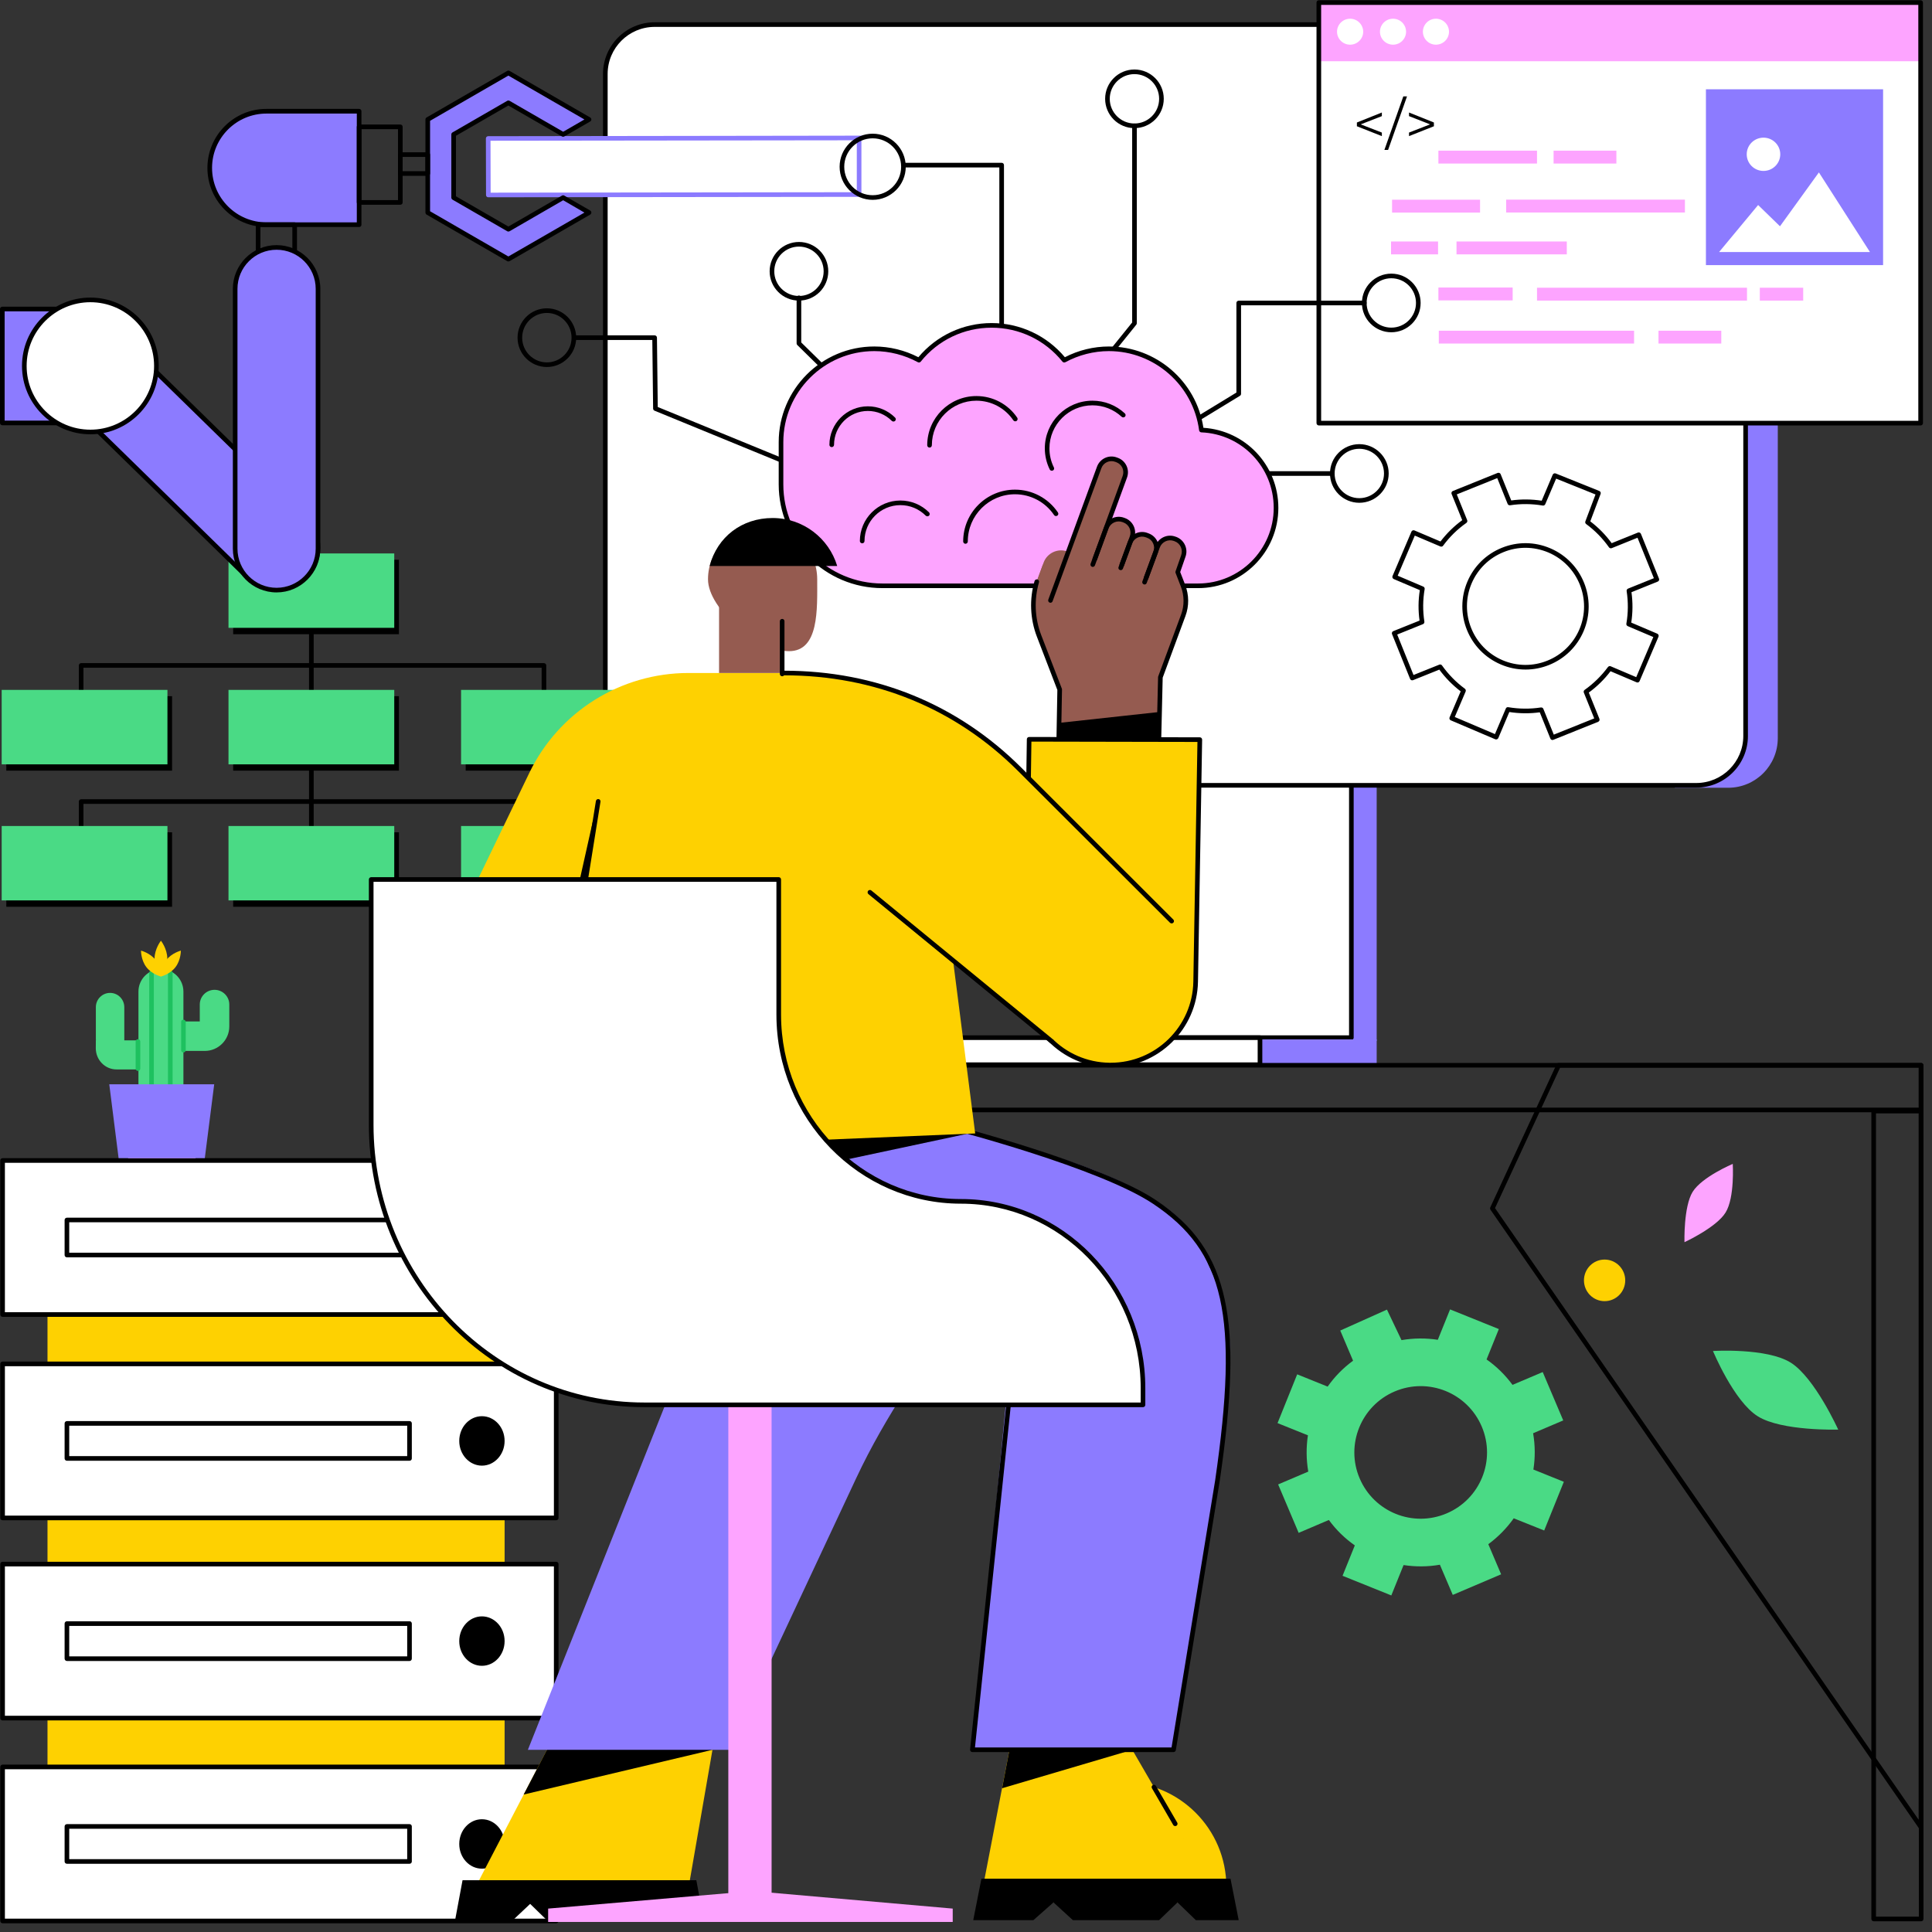 <svg xmlns="http://www.w3.org/2000/svg" xmlns:xlink="http://www.w3.org/1999/xlink" width="150" zoomAndPan="magnify" viewBox="0 0 112.5 112.5" height="150" preserveAspectRatio="xMidYMid meet" version="1.0"><rect x="0" y="0" width="112.5" height="112.5" fill="#333333" stroke="none"/><defs><clipPath id="cb4cc7c34e"><path d="M 28 61 L 112.004 61 L 112.004 65 L 28 65 Z M 28 61 " clip-rule="nonzero"/></clipPath><clipPath id="9c18d83b55"><path d="M 108 64 L 112.004 64 L 112.004 112 L 108 112 Z M 108 64 " clip-rule="nonzero"/></clipPath></defs><path fill="#8c7bff" d="M 62.965 42.125 L 80.164 42.125 L 80.164 60.609 L 78.691 60.609 L 78.484 60.434 L 62.965 60.434 L 62.965 42.125 " fill-opacity="1" fill-rule="nonzero"/><path fill="#ffffff" d="M 61.621 60.367 L 61.621 42.168 L 78.734 42.168 L 78.734 60.367 L 61.621 60.367 " fill-opacity="1" fill-rule="nonzero"/><path fill="#000000" d="M 61.797 60.289 L 78.555 60.289 L 78.555 42.348 L 61.797 42.348 Z M 78.691 60.559 L 61.664 60.559 C 61.59 60.559 61.531 60.496 61.531 60.422 L 61.531 42.215 C 61.531 42.137 61.59 42.078 61.664 42.078 L 78.691 42.078 C 78.766 42.078 78.824 42.137 78.824 42.215 L 78.824 60.422 C 78.824 60.496 78.766 60.559 78.691 60.559 " fill-opacity="1" fill-rule="nonzero"/><path fill="#8c7bff" d="M 60.008 62 L 80.164 62 L 80.164 60.523 L 60.008 60.523 L 60.008 62 " fill-opacity="1" fill-rule="nonzero"/><path fill="#ffffff" d="M 53.344 62 L 53.344 60.379 L 73.41 60.379 L 73.41 62 L 53.344 62 " fill-opacity="1" fill-rule="nonzero"/><path fill="#000000" d="M 53.523 61.863 L 73.234 61.863 L 73.234 60.559 L 53.523 60.559 Z M 73.367 62.133 L 53.387 62.133 C 53.312 62.133 53.25 62.074 53.25 62 L 53.25 60.422 C 53.25 60.348 53.312 60.289 53.387 60.289 L 73.367 60.289 C 73.441 60.289 73.504 60.348 73.504 60.422 L 73.504 62 C 73.504 62.074 73.441 62.133 73.367 62.133 " fill-opacity="1" fill-rule="nonzero"/><path fill="#8c7bff" d="M 100.629 1.281 L 97.523 1.281 L 97.523 45.871 L 100.629 45.871 C 102.227 45.871 103.52 44.578 103.52 42.98 L 103.52 4.172 C 103.52 2.574 102.227 1.281 100.629 1.281 " fill-opacity="1" fill-rule="nonzero"/><path fill="#ffffff" d="M 35.25 42.895 L 35.25 4.344 C 35.25 2.758 36.535 1.473 38.121 1.473 L 98.773 1.473 C 100.363 1.473 101.648 2.758 101.648 4.344 L 101.648 42.895 C 101.648 44.48 100.363 45.766 98.773 45.766 L 38.121 45.766 C 36.535 45.766 35.25 44.48 35.25 42.895 " fill-opacity="1" fill-rule="nonzero"/><path fill="#000000" d="M 38.121 1.566 C 36.613 1.566 35.383 2.793 35.383 4.305 L 35.383 42.855 C 35.383 44.367 36.613 45.594 38.121 45.594 L 98.773 45.594 C 100.285 45.594 101.512 44.367 101.512 42.855 L 101.512 4.305 C 101.512 2.793 100.285 1.566 98.773 1.566 Z M 98.773 45.863 L 38.121 45.863 C 36.465 45.863 35.113 44.516 35.113 42.855 L 35.113 4.305 C 35.113 2.645 36.465 1.297 38.121 1.297 L 98.773 1.297 C 100.434 1.297 101.781 2.645 101.781 4.305 L 101.781 42.855 C 101.781 44.516 100.434 45.863 98.773 45.863 " fill-opacity="1" fill-rule="nonzero"/><path fill="#ffffff" d="M 50.027 11.332 L 28.391 11.359 L 28.387 8.059 L 50.023 8.031 L 50.027 11.332 " fill-opacity="1" fill-rule="nonzero"/><path fill="#8c7bff" d="M 28.562 8.195 L 28.57 11.219 L 50.805 11.191 L 50.801 8.168 Z M 28.434 11.488 C 28.359 11.488 28.301 11.43 28.301 11.355 L 28.293 8.062 C 28.293 8.027 28.309 7.992 28.332 7.969 C 28.359 7.941 28.395 7.93 28.43 7.93 L 50.934 7.898 C 51.008 7.898 51.07 7.961 51.07 8.035 L 51.074 11.328 C 51.074 11.363 51.062 11.398 51.035 11.422 C 51.012 11.449 50.977 11.461 50.941 11.461 L 28.434 11.488 " fill-opacity="1" fill-rule="nonzero"/><path fill="#000000" d="M 46.523 14.359 C 45.73 14.359 45.086 15.004 45.086 15.797 C 45.086 16.59 45.73 17.234 46.523 17.234 C 47.316 17.234 47.961 16.59 47.961 15.797 C 47.961 15.004 47.316 14.359 46.523 14.359 Z M 46.523 17.504 C 45.582 17.504 44.816 16.738 44.816 15.797 C 44.816 14.855 45.582 14.09 46.523 14.09 C 47.465 14.09 48.23 14.855 48.23 15.797 C 48.23 16.738 47.465 17.504 46.523 17.504 " fill-opacity="1" fill-rule="nonzero"/><path fill="#000000" d="M 51.828 25.352 C 51.793 25.352 51.762 25.336 51.734 25.312 L 46.43 20.094 C 46.402 20.07 46.387 20.035 46.387 20 L 46.387 17.344 C 46.387 17.27 46.449 17.207 46.523 17.207 C 46.598 17.207 46.656 17.27 46.656 17.344 L 46.656 19.941 L 51.926 25.121 C 51.977 25.172 51.977 25.258 51.926 25.312 C 51.898 25.336 51.863 25.352 51.828 25.352 " fill-opacity="1" fill-rule="nonzero"/><path fill="#000000" d="M 31.844 18.223 C 31.051 18.223 30.406 18.867 30.406 19.664 C 30.406 20.457 31.051 21.102 31.844 21.102 C 32.637 21.102 33.281 20.457 33.281 19.664 C 33.281 18.867 32.637 18.223 31.844 18.223 Z M 31.844 21.371 C 30.902 21.371 30.137 20.605 30.137 19.664 C 30.137 18.719 30.902 17.953 31.844 17.953 C 32.785 17.953 33.551 18.719 33.551 19.664 C 33.551 20.605 32.785 21.371 31.844 21.371 " fill-opacity="1" fill-rule="nonzero"/><path fill="#000000" d="M 45.586 26.969 C 45.566 26.969 45.551 26.965 45.531 26.957 L 38.113 23.914 C 38.062 23.895 38.031 23.844 38.031 23.789 L 37.984 19.797 L 33.453 19.797 C 33.379 19.797 33.316 19.738 33.316 19.664 C 33.316 19.59 33.379 19.527 33.453 19.527 L 38.117 19.527 C 38.191 19.527 38.254 19.586 38.254 19.66 L 38.301 23.699 L 45.637 26.707 C 45.703 26.738 45.738 26.816 45.707 26.883 C 45.688 26.938 45.637 26.969 45.586 26.969 " fill-opacity="1" fill-rule="nonzero"/><path fill="#000000" d="M 53.289 26.988 C 53.258 26.988 53.23 26.977 53.203 26.957 C 53.148 26.91 53.137 26.828 53.184 26.77 L 58.191 20.465 L 58.191 9.75 L 50.148 9.75 C 50.074 9.75 50.012 9.688 50.012 9.613 C 50.012 9.539 50.074 9.48 50.148 9.48 L 58.328 9.48 C 58.402 9.48 58.461 9.539 58.461 9.613 L 58.461 20.516 C 58.461 20.543 58.453 20.574 58.434 20.598 L 53.395 26.938 C 53.367 26.969 53.328 26.988 53.289 26.988 " fill-opacity="1" fill-rule="nonzero"/><path fill="#000000" d="M 66.059 4.316 C 65.266 4.316 64.621 4.961 64.621 5.754 C 64.621 6.547 65.266 7.191 66.059 7.191 C 66.852 7.191 67.496 6.547 67.496 5.754 C 67.496 4.961 66.852 4.316 66.059 4.316 Z M 66.059 7.461 C 65.117 7.461 64.352 6.695 64.352 5.754 C 64.352 4.812 65.117 4.047 66.059 4.047 C 67 4.047 67.766 4.812 67.766 5.754 C 67.766 6.695 67 7.461 66.059 7.461 " fill-opacity="1" fill-rule="nonzero"/><path fill="#000000" d="M 59.734 26.797 C 59.703 26.797 59.676 26.789 59.648 26.77 C 59.59 26.723 59.582 26.637 59.629 26.578 L 65.926 18.777 L 65.926 7.328 C 65.926 7.254 65.984 7.191 66.059 7.191 C 66.133 7.191 66.195 7.254 66.195 7.328 L 66.195 18.824 C 66.195 18.855 66.184 18.883 66.164 18.91 L 59.84 26.75 C 59.812 26.781 59.773 26.797 59.734 26.797 " fill-opacity="1" fill-rule="nonzero"/><path fill="#000000" d="M 81.016 16.203 C 80.223 16.203 79.578 16.848 79.578 17.641 C 79.578 18.434 80.223 19.078 81.016 19.078 C 81.809 19.078 82.453 18.434 82.453 17.641 C 82.453 16.848 81.809 16.203 81.016 16.203 Z M 81.016 19.348 C 80.074 19.348 79.305 18.582 79.305 17.641 C 79.305 16.699 80.074 15.934 81.016 15.934 C 81.957 15.934 82.723 16.699 82.723 17.641 C 82.723 18.582 81.957 19.348 81.016 19.348 " fill-opacity="1" fill-rule="nonzero"/><path fill="#000000" d="M 65.848 26.898 C 65.801 26.898 65.758 26.875 65.734 26.836 C 65.695 26.77 65.715 26.688 65.777 26.648 L 71.996 22.859 L 71.996 17.641 C 71.996 17.566 72.059 17.508 72.133 17.508 L 79.441 17.508 C 79.516 17.508 79.578 17.566 79.578 17.641 C 79.578 17.715 79.516 17.777 79.441 17.777 L 72.266 17.777 L 72.266 22.934 C 72.266 22.98 72.242 23.023 72.203 23.047 L 65.918 26.879 C 65.895 26.895 65.871 26.898 65.848 26.898 " fill-opacity="1" fill-rule="nonzero"/><path fill="#000000" d="M 79.152 26.133 C 78.359 26.133 77.715 26.777 77.715 27.57 C 77.715 28.363 78.359 29.008 79.152 29.008 C 79.945 29.008 80.59 28.363 80.59 27.57 C 80.59 26.777 79.945 26.133 79.152 26.133 Z M 79.152 29.277 C 78.211 29.277 77.445 28.512 77.445 27.57 C 77.445 26.629 78.211 25.863 79.152 25.863 C 80.094 25.863 80.863 26.629 80.863 27.57 C 80.863 28.512 80.094 29.277 79.152 29.277 " fill-opacity="1" fill-rule="nonzero"/><path fill="#000000" d="M 77.582 27.707 L 70.043 27.707 C 69.969 27.707 69.906 27.645 69.906 27.57 C 69.906 27.496 69.969 27.438 70.043 27.438 L 77.582 27.438 C 77.656 27.438 77.715 27.496 77.715 27.57 C 77.715 27.645 77.656 27.707 77.582 27.707 " fill-opacity="1" fill-rule="nonzero"/><path fill="#ffffff" d="M 52.668 9.719 C 52.668 10.711 51.867 11.512 50.879 11.512 C 49.891 11.512 49.086 10.711 49.086 9.719 C 49.086 8.73 49.891 7.93 50.879 7.93 C 51.867 7.93 52.668 8.73 52.668 9.719 " fill-opacity="1" fill-rule="nonzero"/><path fill="#8c7bff" d="M 50.027 11.43 C 49.953 11.43 49.891 11.371 49.891 11.297 L 49.891 8.051 C 49.891 7.977 49.953 7.914 50.027 7.914 C 50.102 7.914 50.16 7.977 50.16 8.051 L 50.16 11.297 C 50.16 11.371 50.102 11.43 50.027 11.43 " fill-opacity="1" fill-rule="nonzero"/><path fill="#000000" d="M 50.816 8.055 C 49.902 8.055 49.16 8.797 49.16 9.711 C 49.16 10.625 49.902 11.367 50.816 11.367 C 51.727 11.367 52.473 10.625 52.473 9.711 C 52.473 8.797 51.727 8.055 50.816 8.055 Z M 50.816 11.637 C 49.754 11.637 48.891 10.773 48.891 9.711 C 48.891 8.648 49.754 7.785 50.816 7.785 C 51.875 7.785 52.742 8.648 52.742 9.711 C 52.742 10.773 51.875 11.637 50.816 11.637 " fill-opacity="1" fill-rule="nonzero"/><path fill="#fda4ff" d="M 69.957 25.039 C 69.609 22.371 67.332 20.312 64.57 20.312 C 63.629 20.312 62.746 20.551 61.973 20.973 C 60.977 19.738 59.453 18.945 57.742 18.945 C 56.031 18.945 54.504 19.738 53.508 20.973 C 52.738 20.551 51.852 20.312 50.91 20.312 C 47.91 20.312 45.477 22.746 45.477 25.746 L 45.477 28.207 C 45.477 31.469 48.121 34.109 51.379 34.109 L 69.766 34.109 C 72.27 34.109 74.301 32.078 74.301 29.574 C 74.301 27.129 72.375 25.141 69.957 25.039 " fill-opacity="1" fill-rule="nonzero"/><path fill="#000000" d="M 50.91 20.445 C 47.988 20.445 45.613 22.824 45.613 25.746 L 45.613 28.207 C 45.613 31.387 48.199 33.977 51.383 33.977 L 69.766 33.977 C 72.191 33.977 74.168 32 74.168 29.574 C 74.168 27.203 72.316 25.273 69.949 25.176 C 69.887 25.172 69.832 25.121 69.824 25.059 C 69.48 22.43 67.223 20.445 64.57 20.445 C 63.688 20.445 62.809 20.672 62.039 21.09 C 61.98 21.121 61.91 21.109 61.867 21.059 C 60.855 19.801 59.352 19.082 57.742 19.082 C 56.129 19.082 54.625 19.801 53.613 21.059 C 53.574 21.109 53.504 21.121 53.445 21.09 C 52.672 20.672 51.797 20.445 50.91 20.445 Z M 69.766 34.246 L 51.383 34.246 C 48.051 34.246 45.344 31.535 45.344 28.207 L 45.344 25.746 C 45.344 22.676 47.84 20.176 50.91 20.176 C 51.805 20.176 52.688 20.395 53.477 20.801 C 54.539 19.535 56.086 18.812 57.742 18.812 C 59.395 18.812 60.945 19.535 62.008 20.801 C 62.793 20.395 63.68 20.176 64.57 20.176 C 67.32 20.176 69.668 22.203 70.074 24.91 C 72.531 25.07 74.438 27.098 74.438 29.574 C 74.438 32.148 72.34 34.246 69.766 34.246 " fill-opacity="1" fill-rule="nonzero"/><path fill="#000000" d="M 48.43 26.035 C 48.355 26.035 48.297 25.977 48.297 25.902 C 48.297 24.668 49.301 23.66 50.535 23.66 C 51.137 23.66 51.699 23.895 52.121 24.316 C 52.176 24.371 52.176 24.457 52.121 24.508 C 52.07 24.559 51.984 24.559 51.93 24.508 C 51.559 24.137 51.062 23.93 50.535 23.93 C 49.449 23.93 48.566 24.816 48.566 25.902 C 48.566 25.977 48.504 26.035 48.43 26.035 " fill-opacity="1" fill-rule="nonzero"/><path fill="#000000" d="M 54.129 26.062 C 54.051 26.062 53.992 26 53.992 25.926 C 53.992 24.348 55.277 23.062 56.855 23.062 C 57.809 23.062 58.699 23.531 59.234 24.324 C 59.273 24.387 59.258 24.469 59.195 24.512 C 59.133 24.551 59.051 24.535 59.008 24.477 C 58.523 23.758 57.719 23.332 56.855 23.332 C 55.426 23.332 54.262 24.496 54.262 25.926 C 54.262 26 54.203 26.062 54.129 26.062 " fill-opacity="1" fill-rule="nonzero"/><path fill="#000000" d="M 50.207 31.637 C 50.133 31.637 50.07 31.578 50.07 31.504 C 50.07 30.203 51.129 29.145 52.43 29.145 C 53.059 29.145 53.652 29.391 54.098 29.836 C 54.148 29.887 54.148 29.973 54.098 30.027 C 54.043 30.078 53.961 30.078 53.906 30.027 C 53.512 29.633 52.988 29.414 52.43 29.414 C 51.277 29.414 50.34 30.352 50.34 31.504 C 50.34 31.578 50.281 31.637 50.207 31.637 " fill-opacity="1" fill-rule="nonzero"/><path fill="#000000" d="M 56.219 31.664 C 56.145 31.664 56.086 31.602 56.086 31.527 C 56.086 29.863 57.438 28.512 59.102 28.512 C 60.105 28.512 61.039 29.008 61.602 29.84 C 61.645 29.902 61.629 29.988 61.566 30.027 C 61.504 30.07 61.422 30.055 61.379 29.992 C 60.867 29.234 60.016 28.781 59.102 28.781 C 57.586 28.781 56.355 30.012 56.355 31.527 C 56.355 31.602 56.293 31.664 56.219 31.664 " fill-opacity="1" fill-rule="nonzero"/><path fill="#000000" d="M 61.246 27.41 C 61.199 27.41 61.148 27.383 61.125 27.336 C 60.938 26.953 60.84 26.539 60.84 26.105 C 60.84 24.578 62.082 23.332 63.613 23.332 C 64.316 23.332 64.988 23.594 65.5 24.074 C 65.555 24.125 65.559 24.207 65.508 24.262 C 65.457 24.316 65.371 24.32 65.316 24.27 C 64.852 23.84 64.25 23.602 63.613 23.602 C 62.234 23.602 61.109 24.727 61.109 26.105 C 61.109 26.496 61.195 26.871 61.367 27.219 C 61.402 27.285 61.375 27.363 61.309 27.398 C 61.289 27.406 61.266 27.41 61.246 27.41 " fill-opacity="1" fill-rule="nonzero"/><path fill="#ffffff" d="M 94.949 24.637 L 111.84 24.637 L 111.84 0.148 L 94.949 0.148 L 94.949 24.637 " fill-opacity="1" fill-rule="nonzero"/><path fill="#fda4ff" d="M 76.793 3.566 L 111.84 3.566 L 111.84 0.148 L 76.793 0.148 L 76.793 3.566 " fill-opacity="1" fill-rule="nonzero"/><path fill="#ffffff" d="M 77.855 1.848 C 77.855 2.262 78.195 2.602 78.617 2.602 C 79.035 2.602 79.379 2.262 79.379 1.848 C 79.379 1.43 79.035 1.09 78.617 1.09 C 78.195 1.09 77.855 1.43 77.855 1.848 " fill-opacity="1" fill-rule="nonzero"/><path fill="#ffffff" d="M 80.355 1.848 C 80.355 2.262 80.695 2.602 81.117 2.602 C 81.535 2.602 81.875 2.262 81.875 1.848 C 81.875 1.43 81.535 1.09 81.117 1.09 C 80.695 1.09 80.355 1.43 80.355 1.848 " fill-opacity="1" fill-rule="nonzero"/><path fill="#ffffff" d="M 82.855 1.848 C 82.855 2.262 83.195 2.602 83.613 2.602 C 84.035 2.602 84.375 2.262 84.375 1.848 C 84.375 1.43 84.035 1.09 83.613 1.09 C 83.195 1.09 82.855 1.43 82.855 1.848 " fill-opacity="1" fill-rule="nonzero"/><path fill="#000000" d="M 76.93 24.504 L 111.703 24.504 L 111.703 0.285 L 76.93 0.285 Z M 111.84 24.773 L 76.793 24.773 C 76.719 24.773 76.66 24.711 76.66 24.637 L 76.66 0.148 C 76.66 0.074 76.719 0.016 76.793 0.016 L 111.84 0.016 C 111.914 0.016 111.973 0.074 111.973 0.148 L 111.973 24.637 C 111.973 24.711 111.914 24.773 111.84 24.773 " fill-opacity="1" fill-rule="nonzero"/><path fill="#8c7bff" d="M 109.652 15.438 L 99.336 15.438 L 99.336 5.199 L 109.652 5.199 L 109.652 15.438 " fill-opacity="1" fill-rule="nonzero"/><path fill="#ffffff" d="M 108.887 14.676 L 100.102 14.676 L 102.375 11.938 L 103.648 13.176 L 105.914 10.039 L 108.887 14.676 " fill-opacity="1" fill-rule="nonzero"/><path fill="#ffffff" d="M 103.664 8.984 C 103.664 9.52 103.227 9.953 102.688 9.953 C 102.148 9.953 101.711 9.52 101.711 8.984 C 101.711 8.449 102.148 8.016 102.688 8.016 C 103.227 8.016 103.664 8.449 103.664 8.984 " fill-opacity="1" fill-rule="nonzero"/><path fill="#fda4ff" d="M 83.738 14.812 L 81 14.812 L 81 14.062 L 83.738 14.062 L 83.738 14.812 " fill-opacity="1" fill-rule="nonzero"/><path fill="#fda4ff" d="M 91.234 14.812 L 84.812 14.812 L 84.812 14.062 L 91.234 14.062 L 91.234 14.812 " fill-opacity="1" fill-rule="nonzero"/><path fill="#fda4ff" d="M 89.5 9.523 L 83.758 9.523 L 83.758 8.773 L 89.5 8.773 L 89.5 9.523 " fill-opacity="1" fill-rule="nonzero"/><path fill="#fda4ff" d="M 94.121 9.523 L 90.465 9.523 L 90.465 8.773 L 94.121 8.773 L 94.121 9.523 " fill-opacity="1" fill-rule="nonzero"/><path fill="#fda4ff" d="M 95.152 20.004 L 83.781 20.004 L 83.781 19.258 L 95.152 19.258 L 95.152 20.004 " fill-opacity="1" fill-rule="nonzero"/><path fill="#fda4ff" d="M 100.23 20.004 L 96.574 20.004 L 96.574 19.258 L 100.23 19.258 L 100.23 20.004 " fill-opacity="1" fill-rule="nonzero"/><path fill="#fda4ff" d="M 86.184 12.379 L 81.059 12.379 L 81.059 11.629 L 86.184 11.629 L 86.184 12.379 " fill-opacity="1" fill-rule="nonzero"/><path fill="#fda4ff" d="M 98.113 12.375 L 87.703 12.375 L 87.703 11.625 L 98.113 11.625 L 98.113 12.375 " fill-opacity="1" fill-rule="nonzero"/><path fill="#fda4ff" d="M 105 17.504 L 102.473 17.504 L 102.473 16.754 L 105 16.754 L 105 17.504 " fill-opacity="1" fill-rule="nonzero"/><path fill="#fda4ff" d="M 88.082 17.492 L 83.758 17.492 L 83.758 16.742 L 88.082 16.742 L 88.082 17.492 " fill-opacity="1" fill-rule="nonzero"/><path fill="#fda4ff" d="M 101.727 17.504 L 89.5 17.504 L 89.5 16.754 L 101.727 16.754 L 101.727 17.504 " fill-opacity="1" fill-rule="nonzero"/><path fill="#000000" d="M 80.465 6.762 L 79.234 7.242 L 80.465 7.719 L 80.465 7.926 L 79.012 7.352 L 79.012 7.133 L 80.465 6.551 L 80.465 6.762 " fill-opacity="1" fill-rule="nonzero"/><path fill="#000000" d="M 81.715 5.613 L 81.93 5.613 L 80.828 8.73 L 80.613 8.73 L 81.715 5.613 " fill-opacity="1" fill-rule="nonzero"/><path fill="#000000" d="M 83.496 7.133 L 83.496 7.352 L 82.047 7.926 L 82.047 7.719 L 83.273 7.242 L 82.047 6.762 L 82.047 6.551 L 83.496 7.133 " fill-opacity="1" fill-rule="nonzero"/><path fill="#ffffff" d="M 85.566 33.922 C 86.332 32.121 88.414 31.285 90.215 32.051 C 92.016 32.816 92.855 34.895 92.094 36.695 C 91.328 38.496 89.246 39.336 87.445 38.57 C 85.645 37.801 84.801 35.723 85.566 33.922 Z M 84.535 41.824 L 87.121 42.922 L 87.805 41.312 C 88.457 41.426 89.113 41.426 89.746 41.328 L 90.402 42.953 L 93.008 41.906 L 92.352 40.281 C 92.875 39.91 93.348 39.453 93.738 38.922 L 95.352 39.609 L 96.449 37.023 L 94.836 36.336 C 94.949 35.688 94.949 35.031 94.852 34.398 L 96.477 33.742 L 95.426 31.137 L 93.801 31.793 C 93.43 31.266 92.973 30.797 92.441 30.406 L 93.078 28.715 L 90.539 27.695 L 89.855 29.305 C 89.203 29.195 88.547 29.191 87.914 29.289 L 87.258 27.664 L 84.652 28.715 L 85.309 30.34 C 84.781 30.707 84.312 31.164 83.922 31.695 L 82.309 31.012 L 81.211 33.594 L 82.824 34.281 C 82.711 34.93 82.711 35.586 82.805 36.223 L 81.184 36.875 L 82.234 39.48 L 83.859 38.828 C 84.23 39.352 84.688 39.82 85.219 40.211 L 84.535 41.824 " fill-opacity="1" fill-rule="nonzero"/><path fill="#000000" d="M 85.566 33.922 L 85.57 33.922 Z M 88.828 31.898 C 88.398 31.898 87.965 31.98 87.555 32.148 C 86.711 32.488 86.047 33.137 85.691 33.973 C 84.957 35.703 85.766 37.707 87.496 38.445 C 88.336 38.801 89.262 38.809 90.105 38.469 C 90.949 38.129 91.613 37.48 91.969 36.645 C 92.703 34.914 91.895 32.91 90.164 32.172 C 89.734 31.992 89.281 31.898 88.828 31.898 Z M 88.832 38.988 C 88.344 38.988 87.855 38.891 87.391 38.691 C 85.523 37.898 84.652 35.734 85.445 33.871 C 85.828 32.965 86.543 32.266 87.453 31.898 C 88.363 31.531 89.363 31.539 90.27 31.926 C 92.137 32.719 93.008 34.883 92.215 36.75 C 91.832 37.652 91.117 38.352 90.207 38.719 C 89.762 38.898 89.297 38.988 88.832 38.988 Z M 89.746 41.195 C 89.801 41.195 89.852 41.227 89.871 41.281 L 90.477 42.777 L 92.832 41.832 L 92.227 40.332 C 92.203 40.273 92.223 40.207 92.273 40.172 C 92.797 39.801 93.25 39.355 93.629 38.844 C 93.668 38.793 93.734 38.773 93.789 38.797 L 95.277 39.43 L 96.273 37.094 L 94.785 36.461 C 94.727 36.438 94.691 36.375 94.703 36.316 C 94.812 35.688 94.816 35.051 94.719 34.418 C 94.711 34.355 94.746 34.297 94.805 34.273 L 96.305 33.668 L 95.352 31.312 L 93.852 31.918 C 93.793 31.941 93.727 31.922 93.691 31.871 C 93.32 31.348 92.875 30.891 92.363 30.516 C 92.312 30.48 92.293 30.414 92.316 30.359 L 92.906 28.793 L 90.613 27.871 L 89.98 29.359 C 89.953 29.418 89.895 29.449 89.832 29.438 C 89.203 29.332 88.566 29.324 87.934 29.422 C 87.871 29.43 87.812 29.398 87.789 29.34 L 87.184 27.84 L 84.828 28.789 L 85.434 30.289 C 85.457 30.344 85.438 30.41 85.387 30.449 C 84.863 30.816 84.41 31.262 84.031 31.777 C 83.996 31.828 83.926 31.844 83.871 31.82 L 82.383 31.188 L 81.387 33.523 L 82.875 34.156 C 82.934 34.18 82.969 34.242 82.957 34.305 C 82.848 34.93 82.844 35.57 82.941 36.199 C 82.949 36.262 82.914 36.324 82.859 36.344 L 81.359 36.949 L 82.309 39.305 L 83.809 38.703 C 83.867 38.68 83.934 38.695 83.969 38.75 C 84.34 39.27 84.785 39.727 85.297 40.102 C 85.348 40.141 85.367 40.207 85.344 40.266 L 84.711 41.75 L 87.051 42.746 L 87.684 41.258 C 87.707 41.199 87.766 41.168 87.828 41.18 C 88.457 41.285 89.094 41.293 89.727 41.195 C 89.734 41.195 89.738 41.195 89.746 41.195 Z M 90.402 43.09 C 90.348 43.09 90.297 43.059 90.277 43.004 L 89.66 41.477 C 89.07 41.559 88.477 41.551 87.887 41.461 L 87.246 42.977 C 87.23 43.008 87.203 43.035 87.172 43.047 C 87.137 43.062 87.102 43.062 87.066 43.047 L 84.48 41.945 C 84.414 41.918 84.379 41.84 84.41 41.77 L 85.055 40.258 C 84.582 39.895 84.164 39.473 83.812 38.992 L 82.285 39.605 C 82.215 39.633 82.137 39.602 82.109 39.531 L 81.059 36.926 C 81.043 36.891 81.043 36.855 81.059 36.824 C 81.07 36.789 81.098 36.762 81.133 36.75 L 82.66 36.137 C 82.578 35.547 82.582 34.949 82.676 34.363 L 81.16 33.719 C 81.09 33.691 81.059 33.609 81.086 33.543 L 82.188 30.957 C 82.199 30.926 82.227 30.898 82.258 30.887 C 82.293 30.871 82.328 30.871 82.363 30.887 L 83.879 31.531 C 84.238 31.059 84.664 30.641 85.145 30.289 L 84.527 28.766 C 84.512 28.73 84.512 28.695 84.527 28.66 C 84.543 28.629 84.566 28.602 84.602 28.59 L 87.207 27.539 C 87.277 27.512 87.355 27.543 87.383 27.613 L 88 29.141 C 88.59 29.059 89.184 29.066 89.773 29.156 L 90.414 27.641 C 90.445 27.574 90.523 27.543 90.59 27.57 L 93.129 28.59 C 93.195 28.617 93.23 28.695 93.203 28.762 L 92.602 30.359 C 93.078 30.719 93.496 31.145 93.848 31.629 L 95.375 31.012 C 95.445 30.984 95.523 31.02 95.551 31.086 L 96.602 33.691 C 96.617 33.727 96.617 33.762 96.602 33.797 C 96.59 33.828 96.562 33.855 96.527 33.867 L 95 34.484 C 95.082 35.074 95.078 35.668 94.988 36.254 L 96.5 36.898 C 96.57 36.93 96.602 37.008 96.574 37.074 L 95.473 39.66 C 95.461 39.691 95.434 39.719 95.398 39.734 C 95.367 39.746 95.328 39.746 95.297 39.73 L 93.781 39.086 C 93.422 39.559 92.996 39.977 92.516 40.328 L 93.133 41.855 C 93.148 41.887 93.145 41.926 93.133 41.957 C 93.117 41.992 93.094 42.016 93.059 42.031 L 90.453 43.078 C 90.438 43.086 90.418 43.09 90.402 43.09 " fill-opacity="1" fill-rule="nonzero"/><path fill="#000000" d="M 23.23 52.801 L 13.578 52.801 L 13.578 48.465 L 23.23 48.465 L 23.23 52.801 " fill-opacity="1" fill-rule="nonzero"/><path fill="#000000" d="M 36.77 52.801 L 27.117 52.801 L 27.117 48.465 L 36.77 48.465 L 36.77 52.801 " fill-opacity="1" fill-rule="nonzero"/><path fill="#000000" d="M 10.02 52.801 L 0.367 52.801 L 0.367 48.465 L 10.02 48.465 L 10.02 52.801 " fill-opacity="1" fill-rule="nonzero"/><path fill="#000000" d="M 23.23 44.875 L 13.578 44.875 L 13.578 40.539 L 23.23 40.539 L 23.23 44.875 " fill-opacity="1" fill-rule="nonzero"/><path fill="#000000" d="M 36.77 44.875 L 27.117 44.875 L 27.117 40.539 L 36.77 40.539 L 36.77 44.875 " fill-opacity="1" fill-rule="nonzero"/><path fill="#000000" d="M 10.02 44.875 L 0.367 44.875 L 0.367 40.539 L 10.02 40.539 L 10.02 44.875 " fill-opacity="1" fill-rule="nonzero"/><path fill="#000000" d="M 23.23 36.93 L 13.578 36.93 L 13.578 32.594 L 23.23 32.594 L 23.23 36.93 " fill-opacity="1" fill-rule="nonzero"/><path fill="#000000" d="M 18.133 48.656 C 18.059 48.656 17.996 48.598 17.996 48.523 L 17.996 44.438 C 17.996 44.363 18.059 44.305 18.133 44.305 C 18.207 44.305 18.266 44.363 18.266 44.438 L 18.266 48.523 C 18.266 48.598 18.207 48.656 18.133 48.656 " fill-opacity="1" fill-rule="nonzero"/><path fill="#000000" d="M 31.672 48.23 C 31.598 48.23 31.539 48.172 31.539 48.098 L 31.539 46.809 L 4.859 46.809 L 4.859 48.098 C 4.859 48.172 4.801 48.23 4.727 48.23 C 4.652 48.23 4.59 48.172 4.59 48.098 L 4.59 46.676 C 4.59 46.602 4.652 46.539 4.727 46.539 L 31.672 46.539 C 31.746 46.539 31.809 46.602 31.809 46.676 L 31.809 48.098 C 31.809 48.172 31.746 48.23 31.672 48.23 " fill-opacity="1" fill-rule="nonzero"/><path fill="#4ada85" d="M 22.957 52.43 L 13.305 52.43 L 13.305 48.098 L 22.957 48.098 L 22.957 52.43 " fill-opacity="1" fill-rule="nonzero"/><path fill="#4ada85" d="M 36.5 52.43 L 26.848 52.43 L 26.848 48.098 L 36.5 48.098 L 36.5 52.43 " fill-opacity="1" fill-rule="nonzero"/><path fill="#4ada85" d="M 9.75 52.43 L 0.098 52.43 L 0.098 48.098 L 9.75 48.098 L 9.75 52.43 " fill-opacity="1" fill-rule="nonzero"/><path fill="#000000" d="M 18.133 40.73 C 18.059 40.73 17.996 40.672 17.996 40.598 L 17.996 36.516 C 17.996 36.438 18.059 36.379 18.133 36.379 C 18.207 36.379 18.266 36.438 18.266 36.516 L 18.266 40.598 C 18.266 40.672 18.207 40.73 18.133 40.73 " fill-opacity="1" fill-rule="nonzero"/><path fill="#000000" d="M 31.672 40.305 C 31.598 40.305 31.539 40.246 31.539 40.172 L 31.539 38.883 L 4.859 38.883 L 4.859 40.172 C 4.859 40.246 4.801 40.305 4.727 40.305 C 4.652 40.305 4.59 40.246 4.59 40.172 L 4.59 38.75 C 4.59 38.676 4.652 38.613 4.727 38.613 L 31.672 38.613 C 31.746 38.613 31.809 38.676 31.809 38.75 L 31.809 40.172 C 31.809 40.246 31.746 40.305 31.672 40.305 " fill-opacity="1" fill-rule="nonzero"/><path fill="#4ada85" d="M 22.957 44.508 L 13.305 44.508 L 13.305 40.172 L 22.957 40.172 L 22.957 44.508 " fill-opacity="1" fill-rule="nonzero"/><path fill="#4ada85" d="M 36.5 44.508 L 26.848 44.508 L 26.848 40.172 L 36.5 40.172 L 36.5 44.508 " fill-opacity="1" fill-rule="nonzero"/><path fill="#4ada85" d="M 9.75 44.508 L 0.098 44.508 L 0.098 40.172 L 9.75 40.172 L 9.75 44.508 " fill-opacity="1" fill-rule="nonzero"/><path fill="#4ada85" d="M 22.957 36.559 L 13.305 36.559 L 13.305 32.227 L 22.957 32.227 L 22.957 36.559 " fill-opacity="1" fill-rule="nonzero"/><path fill="#8c7bff" d="M 34.297 6.996 L 29.602 4.285 L 24.906 6.996 L 24.906 12.418 L 29.602 15.129 L 34.297 12.418 L 34.297 12.414 L 32.793 11.547 L 32.793 11.539 L 32.789 11.539 L 32.789 11.547 L 29.602 13.387 L 26.418 11.547 L 26.418 7.867 L 29.602 6.027 L 32.781 7.863 L 32.805 7.863 L 34.297 7 L 34.297 6.996 " fill-opacity="1" fill-rule="nonzero"/><path fill="#8c7bff" d="M 5.855 17.992 L 5.855 24.625 L 0.137 24.625 L 0.137 17.992 L 5.855 17.992 " fill-opacity="1" fill-rule="nonzero"/><path fill="#8c7bff" d="M 17.793 30.168 L 6.98 19.594 C 6.027 18.66 4.5 18.676 3.566 19.629 C 2.637 20.582 2.652 22.109 3.605 23.043 L 14.418 33.621 C 15.371 34.551 16.898 34.535 17.828 33.582 C 18.762 32.629 18.746 31.102 17.793 30.168 " fill-opacity="1" fill-rule="nonzero"/><path fill="#000000" d="M 0.27 24.492 L 5.723 24.492 L 5.723 18.129 L 0.27 18.129 Z M 5.855 24.762 L 0.137 24.762 C 0.062 24.762 0 24.699 0 24.625 L 0 17.992 C 0 17.918 0.062 17.859 0.137 17.859 L 5.855 17.859 C 5.93 17.859 5.992 17.918 5.992 17.992 L 5.992 24.625 C 5.992 24.699 5.93 24.762 5.855 24.762 " fill-opacity="1" fill-rule="nonzero"/><path fill="#000000" d="M 25.043 12.301 L 29.602 14.934 L 34.031 12.379 L 32.793 11.66 L 29.672 13.465 C 29.629 13.488 29.578 13.488 29.535 13.465 L 26.348 11.625 C 26.309 11.602 26.281 11.555 26.281 11.508 L 26.281 7.828 C 26.281 7.777 26.309 7.734 26.348 7.711 L 29.535 5.871 C 29.578 5.848 29.629 5.848 29.672 5.871 L 32.793 7.672 L 34.031 6.957 L 29.602 4.402 L 25.043 7.035 Z M 29.602 15.223 C 29.578 15.223 29.555 15.219 29.535 15.207 L 24.84 12.496 C 24.801 12.473 24.773 12.426 24.773 12.379 L 24.773 6.957 C 24.773 6.906 24.801 6.863 24.84 6.84 L 29.535 4.129 C 29.578 4.105 29.629 4.105 29.672 4.129 L 34.367 6.84 C 34.406 6.863 34.434 6.906 34.434 6.957 C 34.434 7.004 34.406 7.051 34.367 7.074 L 32.859 7.945 C 32.84 7.957 32.816 7.965 32.793 7.961 C 32.77 7.965 32.742 7.957 32.723 7.945 L 29.602 6.145 L 26.551 7.906 L 26.551 11.43 L 29.602 13.191 L 32.723 11.391 C 32.742 11.379 32.77 11.371 32.793 11.371 C 32.816 11.371 32.84 11.379 32.859 11.391 L 34.367 12.258 C 34.406 12.281 34.434 12.328 34.434 12.375 C 34.434 12.422 34.406 12.473 34.367 12.496 L 29.672 15.207 C 29.648 15.219 29.625 15.223 29.602 15.223 " fill-opacity="1" fill-rule="nonzero"/><path fill="#000000" d="M 23.445 9.969 L 24.773 9.969 L 24.773 9.137 L 23.445 9.137 Z M 24.906 10.238 L 23.309 10.238 C 23.234 10.238 23.176 10.18 23.176 10.105 L 23.176 9.004 C 23.176 8.93 23.234 8.867 23.309 8.867 L 24.906 8.867 C 24.984 8.867 25.043 8.93 25.043 9.004 L 25.043 10.105 C 25.043 10.18 24.984 10.238 24.906 10.238 " fill-opacity="1" fill-rule="nonzero"/><path fill="#8c7bff" d="M 20.914 6.477 L 20.914 13.086 L 15.516 13.086 C 13.691 13.086 12.211 11.605 12.211 9.781 L 12.211 9.777 C 12.211 7.953 13.691 6.477 15.516 6.477 L 20.914 6.477 " fill-opacity="1" fill-rule="nonzero"/><path fill="#000000" d="M 21.047 11.652 L 23.176 11.652 L 23.176 7.52 L 21.047 7.52 Z M 23.309 11.922 L 20.914 11.922 C 20.84 11.922 20.777 11.863 20.777 11.789 L 20.777 7.383 C 20.777 7.309 20.84 7.25 20.914 7.25 L 23.309 7.25 C 23.387 7.25 23.445 7.309 23.445 7.383 L 23.445 11.789 C 23.445 11.863 23.387 11.922 23.309 11.922 " fill-opacity="1" fill-rule="nonzero"/><path fill="#000000" d="M 15.516 6.613 C 13.77 6.613 12.348 8.031 12.348 9.777 C 12.348 11.527 13.77 12.949 15.516 12.949 L 20.777 12.949 L 20.777 6.613 Z M 20.914 13.219 L 15.516 13.219 C 13.617 13.219 12.078 11.676 12.078 9.781 C 12.078 7.883 13.617 6.34 15.516 6.34 L 20.914 6.34 C 20.988 6.34 21.047 6.402 21.047 6.477 L 21.047 13.086 C 21.047 13.16 20.988 13.219 20.914 13.219 " fill-opacity="1" fill-rule="nonzero"/><path fill="#000000" d="M 17.156 14.742 C 17.082 14.742 17.023 14.68 17.023 14.605 L 17.023 13.219 L 15.164 13.219 L 15.164 14.605 C 15.164 14.68 15.102 14.742 15.027 14.742 C 14.953 14.742 14.895 14.68 14.895 14.605 L 14.895 13.086 C 14.895 13.008 14.953 12.949 15.027 12.949 L 17.156 12.949 C 17.23 12.949 17.293 13.008 17.293 13.086 L 17.293 14.605 C 17.293 14.68 17.23 14.742 17.156 14.742 " fill-opacity="1" fill-rule="nonzero"/><path fill="#000000" d="M 5.293 19.039 C 5.285 19.039 5.273 19.039 5.266 19.039 C 4.656 19.047 4.09 19.289 3.664 19.723 C 2.785 20.621 2.801 22.066 3.699 22.945 L 14.512 33.523 C 14.945 33.949 15.516 34.176 16.129 34.172 C 16.738 34.168 17.309 33.922 17.734 33.488 C 18.609 32.59 18.594 31.145 17.699 30.266 L 6.883 19.688 C 6.457 19.27 5.891 19.039 5.293 19.039 Z M 16.105 34.441 C 15.434 34.441 14.805 34.184 14.324 33.715 L 3.512 23.141 C 2.508 22.156 2.488 20.539 3.469 19.535 C 3.945 19.051 4.582 18.777 5.262 18.77 C 5.945 18.766 6.586 19.02 7.074 19.496 L 17.887 30.074 C 18.891 31.055 18.906 32.672 17.926 33.676 C 17.449 34.164 16.812 34.434 16.133 34.441 C 16.125 34.441 16.113 34.441 16.105 34.441 " fill-opacity="1" fill-rule="nonzero"/><path fill="#ffffff" d="M 5.262 17.465 C 7.387 17.465 9.105 19.188 9.105 21.309 C 9.105 23.434 7.387 25.156 5.262 25.156 C 3.141 25.156 1.418 23.434 1.418 21.309 C 1.418 19.188 3.141 17.465 5.262 17.465 " fill-opacity="1" fill-rule="nonzero"/><path fill="#000000" d="M 5.262 17.598 C 3.215 17.598 1.551 19.266 1.551 21.309 C 1.551 23.355 3.215 25.02 5.262 25.02 C 7.309 25.02 8.973 23.355 8.973 21.309 C 8.973 19.266 7.309 17.598 5.262 17.598 Z M 5.262 25.289 C 3.066 25.289 1.281 23.504 1.281 21.309 C 1.281 19.113 3.066 17.328 5.262 17.328 C 7.457 17.328 9.242 19.113 9.242 21.309 C 9.242 23.504 7.457 25.289 5.262 25.289 " fill-opacity="1" fill-rule="nonzero"/><path fill="#8c7bff" d="M 18.516 31.949 L 18.516 16.82 C 18.516 15.488 17.438 14.406 16.105 14.406 C 14.773 14.406 13.691 15.488 13.691 16.82 L 13.691 31.949 C 13.691 33.281 14.773 34.359 16.105 34.359 C 17.438 34.359 18.516 33.281 18.516 31.949 " fill-opacity="1" fill-rule="nonzero"/><path fill="#000000" d="M 16.105 14.543 C 14.848 14.543 13.828 15.562 13.828 16.82 L 13.828 31.949 C 13.828 33.203 14.848 34.227 16.105 34.227 C 17.359 34.227 18.383 33.203 18.383 31.949 L 18.383 16.82 C 18.383 15.562 17.359 14.543 16.105 14.543 Z M 16.105 34.496 C 14.699 34.496 13.559 33.352 13.559 31.949 L 13.559 16.82 C 13.559 15.414 14.699 14.273 16.105 14.273 C 17.508 14.273 18.652 15.414 18.652 16.82 L 18.652 31.949 C 18.652 33.352 17.508 34.496 16.105 34.496 " fill-opacity="1" fill-rule="nonzero"/><path fill="#4ada85" d="M 79.172 86.086 C 78.336 84.125 79.254 81.855 81.215 81.023 C 83.18 80.188 85.445 81.102 86.281 83.066 C 87.117 85.027 86.199 87.293 84.238 88.125 C 82.273 88.961 80.008 88.047 79.172 86.086 Z M 84.594 92.871 L 87.41 91.672 L 86.664 89.918 C 87.242 89.492 87.742 88.98 88.145 88.41 L 89.918 89.121 L 91.062 86.285 L 89.289 85.57 C 89.398 84.879 89.395 84.168 89.273 83.457 L 91.027 82.711 L 89.832 79.895 L 88.074 80.641 C 87.648 80.062 87.137 79.562 86.562 79.16 L 87.277 77.391 L 84.438 76.246 L 83.723 78.016 C 83.031 77.91 82.316 77.914 81.609 78.035 L 80.762 76.258 L 78.043 77.477 L 78.789 79.234 C 78.207 79.66 77.711 80.168 77.309 80.742 L 75.535 80.027 L 74.391 82.867 L 76.16 83.578 C 76.055 84.27 76.059 84.984 76.18 85.691 L 74.426 86.438 L 75.621 89.258 L 77.379 88.508 C 77.805 89.09 78.316 89.586 78.891 89.988 L 78.176 91.758 L 81.016 92.902 L 81.73 91.133 C 82.422 91.238 83.137 91.238 83.844 91.113 L 84.594 92.871 " fill-opacity="1" fill-rule="nonzero"/><g clip-path="url(#cb4cc7c34e)"><path fill="#000000" d="M 28.391 64.496 L 111.734 64.496 L 111.734 62.164 L 28.391 62.164 Z M 111.871 64.766 L 28.254 64.766 C 28.18 64.766 28.121 64.707 28.121 64.633 L 28.121 62.027 C 28.121 61.953 28.18 61.895 28.254 61.895 L 111.871 61.895 C 111.945 61.895 112.004 61.953 112.004 62.027 L 112.004 64.633 C 112.004 64.707 111.945 64.766 111.871 64.766 " fill-opacity="1" fill-rule="nonzero"/></g><g clip-path="url(#9c18d83b55)"><path fill="#000000" d="M 109.238 111.605 L 111.734 111.605 L 111.734 64.832 L 109.238 64.832 Z M 111.871 111.875 L 109.105 111.875 C 109.031 111.875 108.969 111.812 108.969 111.738 L 108.969 64.699 C 108.969 64.625 109.031 64.562 109.105 64.562 L 111.871 64.562 C 111.945 64.562 112.004 64.625 112.004 64.699 L 112.004 111.738 C 112.004 111.812 111.945 111.875 111.871 111.875 " fill-opacity="1" fill-rule="nonzero"/></g><path fill="#000000" d="M 87.055 70.348 L 111.723 105.965 L 111.723 62.168 L 90.844 62.168 Z M 111.859 106.531 C 111.816 106.531 111.773 106.512 111.75 106.477 L 86.789 70.441 C 86.766 70.402 86.758 70.348 86.777 70.309 L 90.637 61.977 C 90.66 61.93 90.707 61.898 90.758 61.898 L 111.859 61.898 C 111.934 61.898 111.996 61.957 111.996 62.031 L 111.996 106.398 C 111.996 106.457 111.957 106.508 111.898 106.527 C 111.887 106.531 111.871 106.531 111.859 106.531 " fill-opacity="1" fill-rule="nonzero"/><path fill="#fed101" d="M 92.234 74.555 C 92.234 73.887 92.773 73.344 93.434 73.344 C 94.098 73.344 94.637 73.887 94.637 74.555 C 94.637 75.227 94.098 75.766 93.434 75.766 C 92.773 75.766 92.234 75.227 92.234 74.555 " fill-opacity="1" fill-rule="nonzero"/><path fill="#fda4ff" d="M 100.48 70.605 C 99.945 71.477 98.086 72.332 98.086 72.332 C 98.086 72.332 98.027 70.273 98.562 69.402 C 99.102 68.531 100.898 67.773 100.898 67.773 C 100.898 67.773 101.02 69.734 100.48 70.605 " fill-opacity="1" fill-rule="nonzero"/><path fill="#4ada85" d="M 104.277 79.348 C 105.672 80.223 107.039 83.246 107.039 83.246 C 107.039 83.246 103.746 83.344 102.352 82.469 C 100.957 81.594 99.746 78.668 99.746 78.668 C 99.746 78.668 102.883 78.473 104.277 79.348 " fill-opacity="1" fill-rule="nonzero"/><path fill="#fed101" d="M 2.766 111.391 L 29.383 111.391 L 29.383 67.773 L 2.766 67.773 L 2.766 111.391 " fill-opacity="1" fill-rule="nonzero"/><path fill="#ffffff" d="M 0.152 111.855 L 32.387 111.855 L 32.387 102.891 L 0.152 102.891 L 0.152 111.855 " fill-opacity="1" fill-rule="nonzero"/><path fill="#000000" d="M 0.285 111.723 L 32.254 111.723 L 32.254 103.023 L 0.285 103.023 Z M 32.387 111.992 L 0.152 111.992 C 0.078 111.992 0.016 111.934 0.016 111.855 L 0.016 102.891 C 0.016 102.812 0.078 102.754 0.152 102.754 L 32.387 102.754 C 32.461 102.754 32.523 102.812 32.523 102.891 L 32.523 111.855 C 32.523 111.934 32.461 111.992 32.387 111.992 " fill-opacity="1" fill-rule="nonzero"/><path fill="#ffffff" d="M 0.152 100.047 L 32.387 100.047 L 32.387 91.078 L 0.152 91.078 L 0.152 100.047 " fill-opacity="1" fill-rule="nonzero"/><path fill="#000000" d="M 0.285 99.91 L 32.254 99.91 L 32.254 91.211 L 0.285 91.211 Z M 32.387 100.18 L 0.152 100.18 C 0.078 100.18 0.016 100.121 0.016 100.047 L 0.016 91.078 C 0.016 91.004 0.078 90.941 0.152 90.941 L 32.387 90.941 C 32.461 90.941 32.523 91.004 32.523 91.078 L 32.523 100.047 C 32.523 100.121 32.461 100.18 32.387 100.18 " fill-opacity="1" fill-rule="nonzero"/><path fill="#ffffff" d="M 0.152 76.543 L 32.387 76.543 L 32.387 67.574 L 0.152 67.574 L 0.152 76.543 " fill-opacity="1" fill-rule="nonzero"/><path fill="#000000" d="M 0.285 76.41 L 32.254 76.41 L 32.254 67.711 L 0.285 67.711 Z M 32.387 76.68 L 0.152 76.68 C 0.078 76.68 0.016 76.617 0.016 76.543 L 0.016 67.574 C 0.016 67.5 0.078 67.441 0.152 67.441 L 32.387 67.441 C 32.461 67.441 32.523 67.5 32.523 67.574 L 32.523 76.543 C 32.523 76.617 32.461 76.68 32.387 76.68 " fill-opacity="1" fill-rule="nonzero"/><path fill="#ffffff" d="M 0.152 88.391 L 32.387 88.391 L 32.387 79.422 L 0.152 79.422 L 0.152 88.391 " fill-opacity="1" fill-rule="nonzero"/><path fill="#000000" d="M 0.285 88.254 L 32.254 88.254 L 32.254 79.555 L 0.285 79.555 Z M 32.387 88.523 L 0.152 88.523 C 0.078 88.523 0.016 88.465 0.016 88.391 L 0.016 79.422 C 0.016 79.348 0.078 79.285 0.152 79.285 L 32.387 79.285 C 32.461 79.285 32.523 79.348 32.523 79.422 L 32.523 88.391 C 32.523 88.465 32.461 88.523 32.387 88.523 " fill-opacity="1" fill-rule="nonzero"/><path fill="#000000" d="M 26.742 72.059 C 26.742 72.855 27.332 73.5 28.062 73.5 C 28.793 73.5 29.383 72.855 29.383 72.059 C 29.383 71.266 28.793 70.621 28.062 70.621 C 27.332 70.621 26.742 71.266 26.742 72.059 " fill-opacity="1" fill-rule="nonzero"/><path fill="#000000" d="M 4.031 72.945 L 23.711 72.945 L 23.711 71.172 L 4.031 71.172 Z M 23.848 73.215 L 3.898 73.215 C 3.824 73.215 3.762 73.156 3.762 73.082 L 3.762 71.039 C 3.762 70.965 3.824 70.906 3.898 70.906 L 23.848 70.906 C 23.922 70.906 23.98 70.965 23.98 71.039 L 23.98 73.082 C 23.98 73.156 23.922 73.215 23.848 73.215 " fill-opacity="1" fill-rule="nonzero"/><path fill="#000000" d="M 26.742 83.906 C 26.742 84.699 27.332 85.344 28.062 85.344 C 28.793 85.344 29.383 84.699 29.383 83.906 C 29.383 83.109 28.793 82.465 28.062 82.465 C 27.332 82.465 26.742 83.109 26.742 83.906 " fill-opacity="1" fill-rule="nonzero"/><path fill="#000000" d="M 4.031 84.789 L 23.711 84.789 L 23.711 83.02 L 4.031 83.02 Z M 23.848 85.059 L 3.898 85.059 C 3.824 85.059 3.762 85 3.762 84.926 L 3.762 82.883 C 3.762 82.809 3.824 82.75 3.898 82.75 L 23.848 82.75 C 23.922 82.75 23.98 82.809 23.98 82.883 L 23.98 84.926 C 23.98 85 23.922 85.059 23.848 85.059 " fill-opacity="1" fill-rule="nonzero"/><path fill="#000000" d="M 26.742 95.562 C 26.742 96.355 27.332 97 28.062 97 C 28.793 97 29.383 96.355 29.383 95.562 C 29.383 94.766 28.793 94.121 28.062 94.121 C 27.332 94.121 26.742 94.766 26.742 95.562 " fill-opacity="1" fill-rule="nonzero"/><path fill="#000000" d="M 4.031 96.449 L 23.711 96.449 L 23.711 94.676 L 4.031 94.676 Z M 23.848 96.719 L 3.898 96.719 C 3.824 96.719 3.762 96.656 3.762 96.582 L 3.762 94.543 C 3.762 94.465 3.824 94.406 3.898 94.406 L 23.848 94.406 C 23.922 94.406 23.98 94.465 23.98 94.543 L 23.98 96.582 C 23.98 96.656 23.922 96.719 23.848 96.719 " fill-opacity="1" fill-rule="nonzero"/><path fill="#000000" d="M 26.742 107.375 C 26.742 108.168 27.332 108.812 28.062 108.812 C 28.793 108.812 29.383 108.168 29.383 107.375 C 29.383 106.578 28.793 105.934 28.062 105.934 C 27.332 105.934 26.742 106.578 26.742 107.375 " fill-opacity="1" fill-rule="nonzero"/><path fill="#000000" d="M 4.031 108.258 L 23.711 108.258 L 23.711 106.488 L 4.031 106.488 Z M 23.848 108.527 L 3.898 108.527 C 3.824 108.527 3.762 108.469 3.762 108.395 L 3.762 106.352 C 3.762 106.277 3.824 106.219 3.898 106.219 L 23.848 106.219 C 23.922 106.219 23.98 106.277 23.98 106.352 L 23.98 108.395 C 23.98 108.469 23.922 108.527 23.848 108.527 " fill-opacity="1" fill-rule="nonzero"/><path fill="#fed101" d="M 40.129 109.715 L 27.777 109.715 L 33.211 99.277 L 41.941 99.277 L 40.129 109.715 " fill-opacity="1" fill-rule="nonzero"/><path fill="#000000" d="M 41.488 101.891 L 30.492 104.496 L 33.211 99.277 L 41.941 99.277 L 41.488 101.891 " fill-opacity="1" fill-rule="nonzero"/><path fill="#000000" d="M 40.996 111.898 L 38.652 111.898 L 37.652 110.863 L 36.648 111.898 L 31.934 111.898 L 30.871 110.863 L 29.773 111.898 L 26.484 111.898 L 26.934 109.484 L 40.547 109.484 L 40.996 111.898 " fill-opacity="1" fill-rule="nonzero"/><path fill="#fed101" d="M 71.344 110.777 C 71.387 110.48 71.41 110.18 71.41 109.871 C 71.41 106.496 68.672 103.762 65.293 103.762 C 61.918 103.762 59.18 106.496 59.18 109.871 C 59.18 110.18 59.203 110.48 59.246 110.777 L 71.344 110.777 " fill-opacity="1" fill-rule="nonzero"/><path fill="#fed101" d="M 70.289 109.395 L 57.332 109.395 L 58.914 101.199 L 65.531 101.199 L 70.289 109.395 " fill-opacity="1" fill-rule="nonzero"/><path fill="#000000" d="M 65.934 101.891 L 58.352 104.129 L 58.914 101.199 L 65.531 101.199 L 65.934 101.891 " fill-opacity="1" fill-rule="nonzero"/><path fill="#000000" d="M 68.434 106.332 C 68.387 106.332 68.34 106.309 68.316 106.266 L 67.078 104.129 C 67.039 104.066 67.062 103.984 67.125 103.945 C 67.191 103.91 67.273 103.93 67.309 103.996 L 68.551 106.133 C 68.586 106.195 68.566 106.277 68.5 106.316 C 68.48 106.328 68.457 106.332 68.434 106.332 " fill-opacity="1" fill-rule="nonzero"/><path fill="#000000" d="M 72.129 111.809 L 69.633 111.809 L 68.566 110.777 L 67.496 111.809 L 62.473 111.809 L 61.344 110.777 L 60.176 111.809 L 56.672 111.809 L 57.148 109.395 L 71.652 109.395 L 72.129 111.809 " fill-opacity="1" fill-rule="nonzero"/><path fill="#8c7bff" d="M 69.629 72.133 C 67.043 67.711 54.398 65.629 54.398 65.629 L 42.812 64.812 L 32.656 64.812 L 32.883 71.016 C 32.883 72.918 33.66 74.738 35.031 76.055 C 36.336 77.312 40.984 79.043 42.793 79.043 L 65.395 80.23 L 71.496 80.23 C 71.426 78.664 71.316 75.023 69.629 72.133 " fill-opacity="1" fill-rule="nonzero"/><path fill="#000000" d="M 32.883 71.016 L 32.656 64.812 L 56.402 66.004 Z M 32.883 71.016 " fill-opacity="1" fill-rule="nonzero"/><path fill="#8c7bff" d="M 62.398 68.734 L 51.141 68.105 L 43.91 69.309 L 42.438 72.504 L 30.738 101.891 L 42.449 101.891 L 49.871 86.043 C 53.199 78.938 59.5 72.117 59.5 72.117 L 56.625 101.891 L 68.336 101.891 L 70.891 86.223 C 71.906 79.254 72.082 76.82 70.098 73.141 C 68.645 70.449 65.453 68.906 62.398 68.734 " fill-opacity="1" fill-rule="nonzero"/><path fill="#000000" d="M 68.332 102.023 L 56.625 102.023 C 56.586 102.023 56.551 102.008 56.523 101.98 C 56.496 101.949 56.484 101.914 56.488 101.875 L 58.695 80.84 C 58.703 80.766 58.766 80.711 58.84 80.719 C 58.914 80.727 58.969 80.793 58.961 80.867 L 56.773 101.754 L 68.219 101.754 L 70.758 86.203 C 72.148 76.637 71.309 72.875 67.152 70.102 C 64.008 68 55.445 65.781 55.359 65.762 C 55.289 65.742 55.246 65.668 55.262 65.598 C 55.281 65.523 55.355 65.48 55.426 65.5 C 55.512 65.523 64.121 67.75 67.305 69.879 C 69.539 71.371 70.777 73.16 71.316 75.68 C 71.836 78.102 71.75 81.262 71.023 86.242 L 68.469 101.91 C 68.457 101.977 68.398 102.023 68.332 102.023 " fill-opacity="1" fill-rule="nonzero"/><path fill="#955b50" d="M 62.27 32.152 L 60.762 36.027 L 60.406 33.746 L 60.77 32.754 C 60.977 32.203 61.586 31.914 62.145 32.109 L 62.27 32.152 " fill-opacity="1" fill-rule="nonzero"/><path fill="#955b50" d="M 68.094 35.133 L 67.508 39.562 L 62.09 41.145 L 60.5 37.016 C 60.074 35.906 60.062 34.68 60.477 33.562 L 60.727 32.879 L 68.094 35.133 " fill-opacity="1" fill-rule="nonzero"/><path fill="#955b50" d="M 65.5 27.766 L 62.508 35.926 L 61.016 35.379 L 64.004 27.215 C 64.148 26.82 64.59 26.617 64.984 26.766 L 65.047 26.785 C 65.441 26.93 65.645 27.371 65.5 27.766 " fill-opacity="1" fill-rule="nonzero"/><path fill="#955b50" d="M 65.914 31.281 L 64.168 36.035 L 62.551 35.383 L 64.422 30.73 C 64.566 30.332 65.008 30.129 65.406 30.277 L 65.461 30.293 C 65.859 30.441 66.062 30.883 65.914 31.281 " fill-opacity="1" fill-rule="nonzero"/><path fill="#955b50" d="M 68.902 32.383 L 67.18 37.062 L 65.688 36.512 L 67.406 31.836 C 67.555 31.434 68 31.227 68.402 31.375 L 68.441 31.391 C 68.844 31.535 69.051 31.98 68.902 32.383 " fill-opacity="1" fill-rule="nonzero"/><path fill="#955b50" d="M 68.902 35.828 L 67.523 39.527 L 66.023 38.977 L 68.348 32.707 L 68.891 34.109 C 69.102 34.66 69.105 35.273 68.902 35.828 " fill-opacity="1" fill-rule="nonzero"/><path fill="#955b50" d="M 66.762 31.16 L 66.844 31.188 C 67.234 31.332 67.414 31.82 67.246 32.277 L 65.707 36.918 L 63.996 36.238 L 65.75 31.727 C 65.918 31.27 66.371 31.016 66.762 31.16 " fill-opacity="1" fill-rule="nonzero"/><path fill="#955b50" d="M 67.574 39.172 L 67.414 45.871 L 61.633 44.027 L 61.766 37.039 L 67.574 39.172 " fill-opacity="1" fill-rule="nonzero"/><path fill="#000000" d="M 67.52 41.457 L 67.414 45.871 L 61.633 44.027 L 61.668 42.094 L 65.258 41.703 L 67.52 41.457 " fill-opacity="1" fill-rule="nonzero"/><path fill="#000000" d="M 65.324 33.02 C 65.309 33.02 65.293 33.016 65.281 33.012 C 65.211 32.984 65.172 32.906 65.199 32.836 L 65.789 31.234 C 65.848 31.074 65.84 30.902 65.77 30.75 C 65.699 30.598 65.574 30.48 65.414 30.422 L 65.363 30.402 C 65.035 30.281 64.668 30.449 64.547 30.777 L 63.879 32.598 C 63.852 32.668 63.773 32.707 63.703 32.68 C 63.633 32.652 63.598 32.578 63.625 32.508 L 64.297 30.684 C 64.465 30.219 64.988 29.977 65.453 30.148 L 65.508 30.168 C 65.734 30.25 65.914 30.418 66.016 30.637 C 66.117 30.855 66.125 31.102 66.043 31.328 L 65.453 32.93 C 65.434 32.984 65.383 33.02 65.324 33.02 " fill-opacity="1" fill-rule="nonzero"/><path fill="#000000" d="M 66.734 33.801 C 66.719 33.801 66.703 33.801 66.688 33.793 C 66.617 33.77 66.582 33.691 66.605 33.621 L 67.164 32.105 C 67.223 31.953 67.215 31.785 67.145 31.637 C 67.078 31.484 66.953 31.371 66.797 31.316 L 66.715 31.285 C 66.395 31.168 66.039 31.332 65.922 31.652 L 65.387 33.113 C 65.359 33.184 65.281 33.219 65.211 33.191 C 65.141 33.168 65.105 33.09 65.133 33.02 L 65.668 31.559 C 65.84 31.102 66.352 30.863 66.809 31.031 L 66.891 31.062 C 67.113 31.145 67.289 31.309 67.391 31.523 C 67.488 31.738 67.5 31.977 67.418 32.199 L 66.859 33.715 C 66.84 33.77 66.789 33.801 66.734 33.801 " fill-opacity="1" fill-rule="nonzero"/><path fill="#000000" d="M 61.168 35.098 C 61.152 35.098 61.137 35.094 61.121 35.09 C 61.051 35.062 61.016 34.984 61.043 34.914 L 63.879 27.172 C 64.051 26.707 64.566 26.465 65.031 26.637 L 65.094 26.66 C 65.316 26.742 65.496 26.906 65.598 27.125 C 65.699 27.344 65.707 27.586 65.625 27.812 L 63.758 32.922 C 63.734 32.992 63.656 33.027 63.586 33.004 C 63.516 32.977 63.48 32.898 63.504 32.832 L 65.371 27.719 C 65.43 27.562 65.422 27.391 65.355 27.238 C 65.285 27.086 65.156 26.973 65 26.914 L 64.938 26.891 C 64.613 26.77 64.25 26.938 64.133 27.262 L 61.293 35.008 C 61.273 35.062 61.223 35.098 61.168 35.098 " fill-opacity="1" fill-rule="nonzero"/><path fill="#000000" d="M 67.414 46.004 C 67.402 46.004 67.387 46.004 67.375 46 L 61.594 44.156 C 61.535 44.137 61.496 44.086 61.5 44.023 L 61.57 40.176 L 60.375 37.066 C 59.98 36.035 59.934 34.891 60.242 33.832 C 60.266 33.762 60.34 33.719 60.41 33.742 C 60.48 33.762 60.523 33.836 60.5 33.91 C 60.207 34.91 60.254 35.996 60.625 36.969 L 61.832 40.102 C 61.84 40.117 61.84 40.137 61.84 40.152 L 61.77 43.93 L 67.285 45.688 L 67.434 39.434 C 67.434 39.418 67.438 39.402 67.441 39.391 L 68.777 35.781 C 68.969 35.258 68.965 34.68 68.762 34.16 L 68.453 33.359 C 68.441 33.328 68.441 33.297 68.453 33.266 L 68.777 32.34 C 68.836 32.176 68.828 32.004 68.758 31.848 C 68.684 31.691 68.559 31.574 68.395 31.516 L 68.355 31.5 C 68.027 31.379 67.656 31.551 67.535 31.883 L 66.773 33.945 C 66.75 34.016 66.672 34.055 66.602 34.027 C 66.531 34 66.496 33.922 66.52 33.855 L 67.281 31.789 C 67.457 31.316 67.98 31.074 68.449 31.25 L 68.488 31.262 C 68.719 31.348 68.898 31.516 69 31.734 C 69.102 31.957 69.113 32.203 69.027 32.43 L 68.723 33.309 L 69.016 34.062 C 69.238 34.645 69.246 35.289 69.027 35.875 L 67.703 39.461 L 67.551 45.875 C 67.547 45.918 67.527 45.957 67.492 45.98 C 67.469 45.996 67.441 46.004 67.414 46.004 " fill-opacity="1" fill-rule="nonzero"/><path fill="#fed101" d="M 64.59 62.02 C 61.855 61.973 59.676 59.723 59.723 56.992 L 59.926 43.051 L 69.863 43.07 L 69.621 57.164 C 69.574 59.891 67.32 62.066 64.59 62.02 " fill-opacity="1" fill-rule="nonzero"/><path fill="#000000" d="M 64.59 61.883 C 64.617 61.883 64.645 61.883 64.676 61.883 C 67.289 61.883 69.441 59.781 69.488 57.16 L 69.727 43.203 L 60.059 43.184 L 59.859 56.992 C 59.836 58.277 60.316 59.492 61.211 60.418 C 62.105 61.34 63.305 61.863 64.59 61.883 Z M 64.676 62.152 C 64.645 62.152 64.613 62.152 64.586 62.152 C 63.227 62.129 61.961 61.578 61.016 60.605 C 60.074 59.629 59.566 58.344 59.59 56.988 L 59.793 43.047 C 59.793 42.973 59.852 42.914 59.926 42.914 L 69.863 42.934 C 69.902 42.934 69.938 42.949 69.961 42.973 C 69.984 43 70 43.035 70 43.07 L 69.758 57.164 C 69.707 59.934 67.438 62.152 64.676 62.152 " fill-opacity="1" fill-rule="nonzero"/><path fill="#fed101" d="M 68.227 53.637 L 59.375 44.797 C 55.781 41.207 50.902 39.188 45.82 39.188 L 40.09 39.188 C 36.141 39.188 32.539 41.445 30.824 45 L 26.465 54.027 C 25.262 56.523 25.988 60.195 28.488 61.398 C 30.18 62.207 31.59 62.148 33.16 61.395 L 32.66 67.008 L 56.785 66 L 55.496 55.926 L 61.227 60.625 L 68.227 53.637 " fill-opacity="1" fill-rule="nonzero"/><path fill="#000000" d="M 61.227 60.762 C 61.195 60.762 61.168 60.75 61.141 60.73 L 50.566 52.062 C 50.512 52.016 50.504 51.93 50.551 51.871 C 50.598 51.816 50.68 51.805 50.738 51.852 L 61.312 60.52 C 61.371 60.566 61.379 60.652 61.332 60.711 C 61.305 60.742 61.266 60.762 61.227 60.762 " fill-opacity="1" fill-rule="nonzero"/><path fill="#000000" d="M 68.227 53.77 C 68.191 53.77 68.156 53.758 68.129 53.73 L 59.281 44.895 C 55.633 41.25 50.922 39.324 45.66 39.324 C 45.586 39.324 45.527 39.262 45.527 39.188 C 45.527 39.113 45.586 39.055 45.66 39.055 C 50.996 39.055 55.773 41.008 59.473 44.703 L 68.32 53.543 C 68.375 53.594 68.375 53.68 68.32 53.73 C 68.293 53.758 68.262 53.77 68.227 53.77 " fill-opacity="1" fill-rule="nonzero"/><path fill="#000000" d="M 32.656 60.387 C 32.648 60.387 32.641 60.387 32.633 60.387 C 32.559 60.375 32.508 60.305 32.523 60.23 L 34.699 46.645 C 34.711 46.57 34.781 46.52 34.855 46.531 C 34.93 46.543 34.977 46.613 34.965 46.688 L 32.789 60.273 C 32.777 60.34 32.719 60.387 32.656 60.387 " fill-opacity="1" fill-rule="nonzero"/><path fill="#000000" d="M 34.535 47.758 L 31.359 61.949 C 31.359 61.949 31.84 61.91 32.344 61.742 C 32.703 61.625 33.16 61.395 33.16 61.395 L 34.535 47.758 " fill-opacity="1" fill-rule="nonzero"/><path fill="#955b50" d="M 47.586 33.734 C 47.586 35.488 47.699 37.918 45.941 37.918 C 44.188 37.918 41.227 35.488 41.227 33.734 C 41.227 31.984 42.652 30.562 44.406 30.562 C 46.164 30.562 47.586 31.984 47.586 33.734 " fill-opacity="1" fill-rule="nonzero"/><path fill="#000000" d="M 48.75 32.957 C 48.266 31.344 46.766 30.164 44.988 30.164 C 43.215 30.164 41.77 31.246 41.324 32.957 L 48.75 32.957 " fill-opacity="1" fill-rule="nonzero"/><path fill="#955b50" d="M 45.547 39.188 L 41.871 39.188 L 41.871 33.734 L 45.547 33.734 L 45.547 39.188 " fill-opacity="1" fill-rule="nonzero"/><path fill="#000000" d="M 45.547 39.379 C 45.473 39.379 45.41 39.32 45.41 39.246 L 45.41 36.172 C 45.41 36.098 45.473 36.039 45.547 36.039 C 45.621 36.039 45.68 36.098 45.68 36.172 L 45.68 39.246 C 45.68 39.32 45.621 39.379 45.547 39.379 " fill-opacity="1" fill-rule="nonzero"/><path fill="#fda4ff" d="M 42.41 111.102 L 44.93 111.102 L 44.93 81.785 L 42.41 81.785 L 42.41 111.102 " fill-opacity="1" fill-rule="nonzero"/><path fill="#fda4ff" d="M 55.477 111.137 L 44.328 110.16 L 43.305 110.16 L 31.918 111.137 L 31.918 111.914 L 55.477 111.914 L 55.477 111.137 " fill-opacity="1" fill-rule="nonzero"/><path fill="#ffffff" d="M 45.348 51.215 L 45.348 59.074 C 45.348 65.082 50.094 69.953 55.953 69.953 C 61.809 69.953 66.559 74.824 66.559 80.832 L 66.559 81.805 L 37.516 81.805 C 28.734 81.805 21.613 74.5 21.613 65.492 L 21.613 51.215 L 45.348 51.215 " fill-opacity="1" fill-rule="nonzero"/><path fill="#000000" d="M 21.75 51.348 L 21.75 65.492 C 21.75 74.414 28.82 81.668 37.516 81.668 L 66.422 81.668 L 66.422 80.832 C 66.422 74.91 61.727 70.09 55.953 70.09 C 50.031 70.09 45.211 65.148 45.211 59.074 L 45.211 51.348 Z M 66.559 81.938 L 37.516 81.938 C 28.672 81.938 21.48 74.562 21.48 65.492 L 21.48 51.215 C 21.48 51.137 21.539 51.078 21.613 51.078 L 45.348 51.078 C 45.422 51.078 45.48 51.137 45.48 51.215 L 45.48 59.074 C 45.48 65 50.18 69.82 55.953 69.82 C 61.875 69.82 66.691 74.762 66.691 80.832 L 66.691 81.805 C 66.691 81.879 66.633 81.938 66.559 81.938 " fill-opacity="1" fill-rule="nonzero"/><path fill="#4ada85" d="M 10.68 64.297 L 8.062 64.297 L 8.062 57.738 C 8.062 57.016 8.648 56.43 9.371 56.43 C 10.094 56.43 10.68 57.016 10.68 57.738 L 10.68 64.297 " fill-opacity="1" fill-rule="nonzero"/><path fill="#4ada85" d="M 11.633 58.492 L 11.633 59.477 L 8.82 59.477 L 8.82 61.195 L 11.926 61.195 C 12.711 61.195 13.352 60.555 13.352 59.77 L 13.352 58.492 C 13.352 58.02 12.965 57.637 12.492 57.637 C 12.02 57.637 11.633 58.02 11.633 58.492 " fill-opacity="1" fill-rule="nonzero"/><path fill="#4ada85" d="M 7.086 62.004 L 7.238 62.004 L 7.238 58.648 C 7.238 58.188 6.867 57.816 6.41 57.816 C 5.953 57.816 5.582 58.188 5.582 58.648 L 5.582 60.496 C 5.582 61.328 6.254 62.004 7.086 62.004 " fill-opacity="1" fill-rule="nonzero"/><path fill="#4ada85" d="M 5.582 60.578 L 5.578 61.039 C 5.578 61.719 6.117 62.273 6.785 62.273 L 9.734 62.273 L 9.734 60.578 L 5.582 60.578 " fill-opacity="1" fill-rule="nonzero"/><path fill="#1ec15f" d="M 9.914 64.215 C 9.84 64.215 9.781 64.156 9.781 64.082 L 9.781 56.645 C 9.781 56.57 9.84 56.512 9.914 56.512 C 9.988 56.512 10.051 56.57 10.051 56.645 L 10.051 64.082 C 10.051 64.156 9.988 64.215 9.914 64.215 " fill-opacity="1" fill-rule="nonzero"/><path fill="#1ec15f" d="M 10.68 61.285 C 10.605 61.285 10.547 61.227 10.547 61.148 L 10.547 59.508 C 10.547 59.434 10.605 59.375 10.68 59.375 C 10.754 59.375 10.816 59.434 10.816 59.508 L 10.816 61.148 C 10.816 61.227 10.754 61.285 10.68 61.285 " fill-opacity="1" fill-rule="nonzero"/><path fill="#1ec15f" d="M 8.82 64.215 C 8.746 64.215 8.688 64.156 8.688 64.082 L 8.688 56.645 C 8.688 56.57 8.746 56.512 8.82 56.512 C 8.895 56.512 8.957 56.57 8.957 56.645 L 8.957 64.082 C 8.957 64.156 8.895 64.215 8.82 64.215 " fill-opacity="1" fill-rule="nonzero"/><path fill="#1ec15f" d="M 8.035 62.359 C 7.961 62.359 7.898 62.301 7.898 62.227 L 7.898 60.645 C 7.898 60.57 7.961 60.512 8.035 60.512 C 8.109 60.512 8.168 60.57 8.168 60.645 L 8.168 62.227 C 8.168 62.301 8.109 62.359 8.035 62.359 " fill-opacity="1" fill-rule="nonzero"/><path fill="#fed101" d="M 9.742 55.82 C 9.742 56.398 9.371 56.863 9.371 56.863 C 9.371 56.863 9 56.398 9 55.82 C 9 55.246 9.371 54.777 9.371 54.777 C 9.371 54.777 9.742 55.246 9.742 55.82 " fill-opacity="1" fill-rule="nonzero"/><path fill="#fed101" d="M 10.219 56.316 C 9.898 56.734 9.371 56.863 9.371 56.863 C 9.371 56.863 9.363 56.32 9.684 55.902 C 10.004 55.488 10.531 55.355 10.531 55.355 C 10.531 55.355 10.539 55.898 10.219 56.316 " fill-opacity="1" fill-rule="nonzero"/><path fill="#fed101" d="M 8.523 56.316 C 8.844 56.734 9.371 56.863 9.371 56.863 C 9.371 56.863 9.383 56.32 9.062 55.902 C 8.742 55.488 8.211 55.355 8.211 55.355 C 8.211 55.355 8.203 55.898 8.523 56.316 " fill-opacity="1" fill-rule="nonzero"/><path fill="#fda4ff" d="M 11.387 67.438 L 7.461 67.438 L 7.035 64.07 L 11.816 64.07 L 11.387 67.438 " fill-opacity="1" fill-rule="nonzero"/><path fill="#8c7bff" d="M 11.926 67.438 L 6.906 67.438 L 6.363 63.137 L 12.473 63.137 L 11.926 67.438 " fill-opacity="1" fill-rule="nonzero"/></svg>